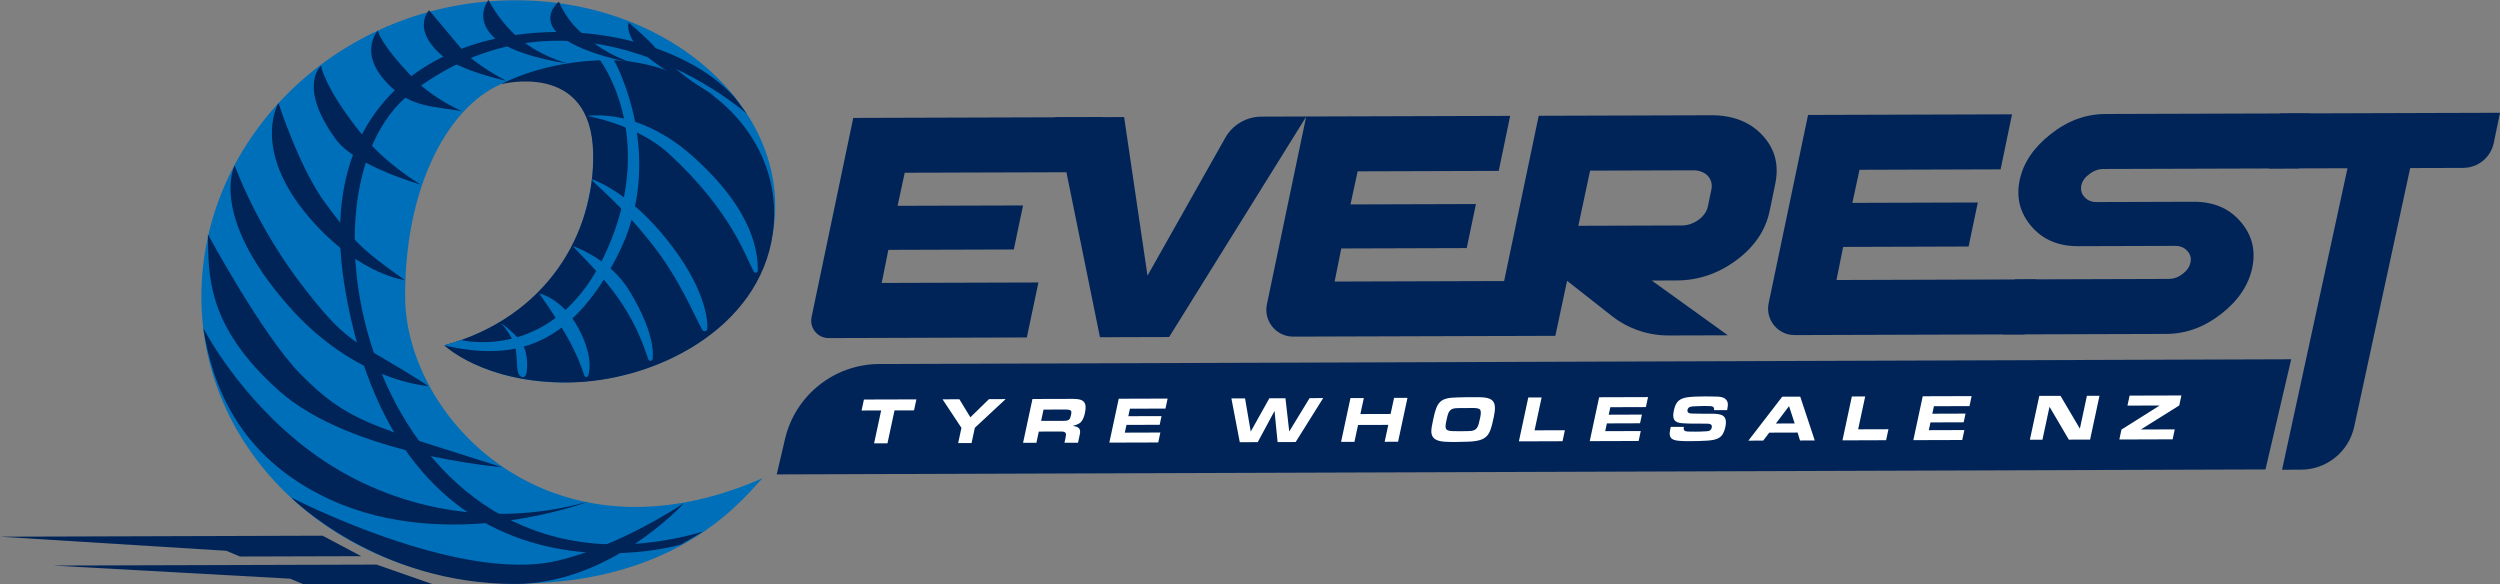 <?xml version="1.0" encoding="UTF-8"?><svg xmlns="http://www.w3.org/2000/svg" viewBox="0 0 840.17 196.4"><rect x="0" y="0" width="840.17" height="196.4" fill="#808080" stroke="none"/><defs><style>.d{fill:#002458;}.e{fill:#006fb9;}.f{fill:#fff;}</style></defs><g id="a"/><g id="b"><g id="c"><g><path class="e" d="M256.32,160.7c-4.75,4.38-26.23,35.47-82.53,35.4-58.42-.08-105.94-42.11-106.11-96.15C67.51,45.91,114.49,.28,172.92,.1c58.42-.18,100.86,45.54,83.8,88.74-15.5,39.24-76.7,51.48-107.39,27.2,0,0,36.22-7.61,46.73-42.64,10.51-35.02-5.2-51.49-23.93-46.44-18.73,5.06-36.1,32.06-35.98,72.77,.13,40.71,48.67,92.38,120.16,60.96Z"/><path class="d" d="M149.33,116.07s12.94,12.55,41.28,12.47c29.01-.09,64.8-17.82,69.14-50.31,4.34-32.49-24.55-58.11-55.45-58.02-21.67,.07-35.9,8.1-35.9,8.1,0,0,30.35-8.08,30.94,23.24,.51,26.87-15.57,55.01-50.01,64.52Z"/><path class="d" d="M761.36,157.76l-500.32,1.67,2.77-11.86c3.44-14.74,16.56-25.19,31.7-25.24l474.49-1.59-8.64,37.01Z"/><path class="d" d="M345.07,113.41l-66.58,.21c-3.72,.01-6.51-3.41-5.75-7.05l14.01-66.94,83.91-.26-3.84,18.49-62.77,.19-2.4,11.12,42.16-.13-3.1,14.8-42.16,.13-2.24,11.12,52.67-.16-3.9,18.49Z"/><path class="d" d="M439.01,39.15l-46.1,74.11-23.25,.07-15.02-73.92,23.14-.07,7.86,53.3,26.13-46.32c2.47-4.39,7.11-7.11,12.15-7.12l15.1-.05Z"/><path class="d" d="M509.31,112.9l-74.68,.23c-5.74,.02-10.04-5.26-8.86-10.87l13.2-63.11,68.55-.21-3.84,18.49-47.42,.15-2.4,11.12,42.16-.13-3.1,14.8-42.16,.13-2.24,11.12,64.7-.2-3.9,18.49Z"/><path class="d" d="M594.69,71.02c-1.35,6.4-5.06,11.87-11.11,16.4-6.13,4.53-12.82,6.81-20.08,6.83l-8.4,.03,25.58,18.4-19.9,.06c-6.94,.02-13.69-2.3-19.14-6.59l-14.99-11.78-3.95,18.49-21.08,.07,15.49-74.02,57.98-.18c7.3-.02,13.05,2.24,17.25,6.77,4.17,4.5,5.59,9.92,4.28,16.24l-1.92,9.27Zm-20.71-1.74l1.17-5.6c.18-.87,.16-1.7-.06-2.5-.22-.79-.6-1.48-1.14-2.06-.54-.58-1.23-1.04-2.06-1.38-.83-.34-1.75-.51-2.77-.51l-34.74,.11-3.95,18.54,34.79-.11c1.95,0,3.83-.64,5.63-1.92,1.73-1.27,2.77-2.8,3.13-4.57Z"/><path class="d" d="M680.43,112.37l-77.3,.24c-5.66,.02-9.9-5.18-8.74-10.72l13.24-63.26,68.55-.21-3.84,18.49-47.42,.15-2.4,11.12,42.16-.13-3.1,14.8-42.16,.13-2.24,11.12,67.16-.21-3.9,18.49Z"/><path class="d" d="M756.93,89.92c-1.25,5.93-4.73,11.12-10.46,15.58-5.69,4.46-11.85,6.7-18.46,6.72l-54.84,.17,3.95-18.49,51.69-.16c1.7,0,3.27-.57,4.71-1.69,1.48-1.12,2.36-2.43,2.64-3.91,.32-1.41-.05-2.69-1.1-3.84-1.01-1.12-2.35-1.67-4.01-1.67l-32.73,.1c-6.58,.02-11.78-2.2-15.63-6.67-3.84-4.47-5.16-9.63-3.95-15.49,1.21-5.82,4.68-10.98,10.41-15.48,5.66-4.5,11.81-6.76,18.46-6.78l68.76-.21-3.79,18.49-65.62,.2c-1.73,0-3.32,.57-4.76,1.69-1.51,1.09-2.43,2.38-2.75,3.86-.28,1.48,.08,2.78,1.09,3.9,1.01,1.12,2.35,1.67,4.02,1.67l32.73-.1c6.61-.02,11.84,2.2,15.68,6.67,3.84,4.43,5.16,9.58,3.95,15.43Z"/><path class="d" d="M827.8,56.43l-17.81,.05-18.81,86.9c-1.82,8.42-9.26,14.44-17.87,14.46l-6.38,.02,21.99-101.32-26.39,.08,3.85-18.49,73.8-.23-2.11,10.14c-1.01,4.87-5.29,8.36-10.26,8.38Z"/><g><path class="f" d="M298.24,148.98h-4.48l2.37-11.04-6.58,.02,.79-3.69,17.63-.05-.79,3.69-6.56,.02-2.37,11.05Z"/><path class="f" d="M332.35,134.14l5.61-.02-10.35,9.65-1.1,5.13h-4.5l1.1-5.11-6.35-9.59,5.66-.02,3.69,6.06,6.25-6.1Z"/><path class="f" d="M346.98,134.09l13.72-.04c3.47,0,4.69,1.09,3.93,4.65-.22,1.02-.53,2.15-1.27,3.03-.77,.89-1.87,1.09-2.86,1.4,1.83,.24,2.83,.79,2.4,2.82l-.61,2.83h-4.55l.3-1.4c.35-1.61,.44-2.37-1.44-2.36l-7.49,.02-.81,3.78h-4.48l3.16-14.73Zm9.68,7.35h.58c2.1,0,2.37-.43,2.72-2.07,.14-.78,.25-1.37-.54-1.61-.38-.11-.83-.13-1.26-.13h-.35l-7.11,.02-.82,3.8,6.78-.02Z"/><path class="f" d="M375.97,134l16.43-.05-.72,3.36-11.95,.04-.54,2.52,11.16-.03-.62,2.92-11.16,.03-.56,2.61,11.95-.04-.72,3.34-16.43,.05,3.16-14.75Z"/><path class="f" d="M435.45,148.55l-6.09,.02-1.03-10.45-5.65,10.47-6.03,.02-2.82-14.73h4.59l1.91,11.16,6.26-11.2h5.41l1.27,11.16,6.84-11.2,4.57-.02-9.24,14.76Z"/><path class="f" d="M468.5,133.72l4.51-.02-3.16,14.75-4.51,.02,1.22-5.68-10.16,.03-1.22,5.68h-4.49l3.16-14.73h4.49l-1.16,5.38,10.16-.03,1.16-5.39Z"/><path class="f" d="M489.84,133.56l3.2-.08h3.57c5.12,0,6.56,1.21,5.43,6.52l-.15,.71c-1.2,5.59-1.94,7.5-8.61,7.73l-3.4,.08c-.47,.02-.96,.02-1.42,.02-1.02,0-2.02-.04-3.02-.1-3.2-.23-4.9-1.33-4.3-4.89,.16-.91,.35-1.81,.54-2.72,1.24-5.79,2.22-7.17,8.16-7.27Zm-3.76,7.88c-.52,2.43-.57,3.38,2.09,3.44,.79,.04,1.6,.04,2.4,.04,.77,0,1.53-.03,2.3-.03,2.08,0,3.47-.1,4.08-2.44,.17-.66,.33-1.33,.47-1.99,.19-.9,.44-2.27-.05-2.84-.43-.47-1.66-.51-2.55-.5-1.48,0-2.98,.01-4.47,.03-1.51,.05-3.01-.05-3.71,1.98-.19,.57-.31,1.14-.44,1.72l-.13,.6Z"/><path class="f" d="M515.72,144.62l10.19-.03-.79,3.69-14.67,.05,3.16-14.75h4.48l-2.37,11.04Z"/><path class="f" d="M537.42,133.5l16.43-.05-.72,3.36-11.95,.04-.54,2.52,11.15-.04-.62,2.92-11.15,.04-.56,2.61,11.95-.04-.72,3.34-16.43,.05,3.16-14.75Z"/><path class="f" d="M565.89,143.45c0,.09-.01,.15-.03,.24-.29,1.35,1,1.32,2,1.36,.71,0,1.41,.02,2.12,.01,.99,0,1.99-.03,3.02-.1,1.01-.04,2-.03,2.27-1.29,.26-1.19-.83-1.3-1.8-1.3h-.73c-2.45,.01-4.93,.02-7.35-.13-2.85-.19-3.45-1.49-2.86-4.25,.47-2.19,1.19-3.7,3.66-4.3,1.66-.43,5-.46,6.7-.47l3.13,.04c1.8,.02,3.83,.03,4.52,1.77,.3,.86,.06,1.88-.11,2.81h-4.4c.17-1.09-.44-1.33-1.42-1.38-.73-.02-1.45-.02-2.16-.01-1.15,0-2.29,.07-3.45,.12-.81,.05-1.68,.23-1.87,1.11-.31,1.44,1.27,1.28,2.28,1.32l2.99,.04c.99,0,1.96,.01,2.96,0,3.42-.01,5.29,.64,4.47,4.47-.78,3.63-2.51,4.3-5.97,4.57-1.95,.12-3.85,.17-5.77,.18-.99,0-2.01,0-2.99-.06-2.79-.16-4.53-.51-3.8-3.87l.19-.88h4.42Z"/><path class="f" d="M594.6,145.39l-2.04,2.68-4.99,.02,11.38-14.77,6.05-.02,4.88,14.72-4.95,.02-.82-2.67-9.52,.03Zm6.63-8.9l-4.41,5.84,6.32-.02-1.9-5.82Z"/><path class="f" d="M624.47,144.28l10.18-.03-.79,3.69-14.67,.05,3.16-14.75h4.48l-2.37,11.04Z"/><path class="f" d="M646.17,133.17l16.43-.05-.72,3.36-11.95,.04-.54,2.52,11.16-.04-.62,2.92-11.16,.04-.56,2.61,11.95-.04-.72,3.34-16.43,.05,3.16-14.75Z"/><path class="f" d="M702.4,147.73l-7.13,.02-6.5-11.05-2.37,11.08h-4.22l3.16-14.73,7.13-.02,6.51,11.03,2.37-11.05h4.22l-3.16,14.73Z"/><path class="f" d="M719.45,144.34l11.42-.04-.72,3.34-17.91,.06,.72-3.34,12.83-8.08-10.82,.03,.72-3.36,17.41-.05-.72,3.36-12.92,8.08Z"/></g><path class="d" d="M220.75,16.72c3.42,4.9,13.6,12.33,19.43,15.42,0,0-31.09-12.62-28.98-24.61,0,0,7.62,6.41,9.55,9.19Z"/><path class="d" d="M213.69,21.47s-10.35-2.44-19.69-11.73c-4.31-4.29-6.17-9.2-6.17-9.2,0,0-15.65,12.39,25.87,20.93Z"/><path class="d" d="M190.43,21.25s-9.9-2.61-17.34-9.54c-5.81-5.41-8.92-11.7-8.92-11.7,0,0-4.9,5.91,1.58,12.34,6.15,6.11,22.37,8.62,24.69,8.91Z"/><path class="d" d="M170.1,27.13s-10.58-5.36-15.07-10.77c-5.86-7.05-10.83-12.91-10.83-12.91,0,0-5.76,5.89,3.48,14.47,6.36,5.9,22.42,9.22,22.42,9.22Z"/><path class="d" d="M155.19,37.34s-9.72-4.2-16.36-11.13c-11.67-12.17-11.81-15.95-11.81-15.95,0,0-7.42,7.89,4.47,19.04,7.16,6.71,14.05,6.41,23.7,8.04Z"/><path class="d" d="M78.9,55.61s7.14,20.65,24,42.08c15.42,19.62,16.02,15.83,41.07,32.04,0,0-24.52-1.22-47.19-27.12-26.83-30.64-17.89-47-17.89-47Z"/><path class="d" d="M69.86,78.75s18.34,33.95,30.98,46.81c15.93,16.22,23.83,17.44,67.8,31.43,0,0-50.85-4.05-75.13-25.89-24.3-21.86-23.39-38.64-23.65-52.35Z"/><path class="d" d="M68.33,110.29s12.11,23.77,36.27,41.61c24.31,17.95,58.12,26.42,92.97,16.72,0,0-46.61,17.75-86.8-.81-31.21-14.42-39.62-39.4-42.44-57.51Z"/><path class="d" d="M97.85,167.18s55.83,28.89,89.1,21.34c21.35-4.85,42.89-19.42,42.89-19.42,0,0-24.45,27.05-56.59,27.15-46.53,.14-75.4-29.07-75.4-29.07Z"/><path class="d" d="M93.6,34.63s7.03,22.02,15.95,33.94c9.57,12.79,11.99,15.28,26.45,25.53,0,0-14.25-1.52-30.11-18.78-22.25-24.22-12.3-40.69-12.3-40.69Z"/><path class="d" d="M107.87,22.08s1.21,7.54,13.55,22.86c8.4,10.44,19.96,17.09,19.96,17.09,0,0-21.92-6.15-28.53-15.23-12.96-17.78-4.98-24.72-4.98-24.72Z"/><path class="d" d="M250.95,38.21s-56.23-49.98-112.53-7.21c-44.95,34.15-10.5,178.53,97.84,147.67l-7.54,4.38s-93.48,27.28-112.77-85.99C99.08-2.02,213.9-4.12,246.86,32.7l4.09,5.51Z"/><path class="e" d="M198.64,60.14s10.66,3.18,22.98,17.4c14.15,16.34,16.36,28.47,16.08,32.94-.06,.89-1.24,1.16-1.68,.38-2.65-4.65-7.53-16.92-16.77-28.65-11.34-14.39-18.61-19.43-20.61-22.07Z"/><path class="e" d="M192.42,82.68s12.34,3.99,19,14.9c7.21,11.81,8.32,19.21,7.91,23.02-.09,.78-1.17,.91-1.44,.16-1.26-3.58-3.54-10.75-8.95-18.82-3.33-4.96-6.22-8.7-16.52-19.26Z"/><path class="e" d="M181.21,98.61s7.92,1.63,13.28,11.88c4.28,8.17,3.94,13.2,3.22,15.68-.2,.68-1.14,.71-1.35,.03-.77-2.51-2.55-7.42-6.17-13.7-4.32-7.51-8.99-13.88-8.99-13.88Z"/><path class="e" d="M174.12,125.21c.56,1.78,2.34,2.19,2.77,.37,.36-1.51,.53-5.46-.59-8.41-1.68-4.43-7.98-8.59-7.98-8.59,0,0,3.99,3.96,5,8.93,.46,2.26,.29,6.05,.8,7.69Z"/><path class="e" d="M197.25,38.95s16.82,2.82,27.61,12.76c20.98,19.33,25.78,34.74,28.44,39.55,.38,.68,1.41,.39,1.39-.39-.1-4.83-.29-19.27-22.36-38.77-9.27-8.19-22.16-14.51-35.08-13.15Z"/><path class="e" d="M154.94,114.27s31.97,8.18,49.07-30.3c17.1-38.47-2.43-63.84-2.43-63.84l4.74,.05s18.46,32.6,1.01,66.11c-15.88,30.48-34.62,35.15-58.01,29.79l5.62-1.8Z"/><polygon class="d" points="17.89 190.07 126.53 189.74 145.24 196.27 102.11 196.4 97.48 194.47 17.89 190.07"/><polygon class="d" points="0 180.37 108.4 180.03 121.38 186.91 80.67 187.03 76.04 185.1 0 180.37"/></g></g></g></svg>